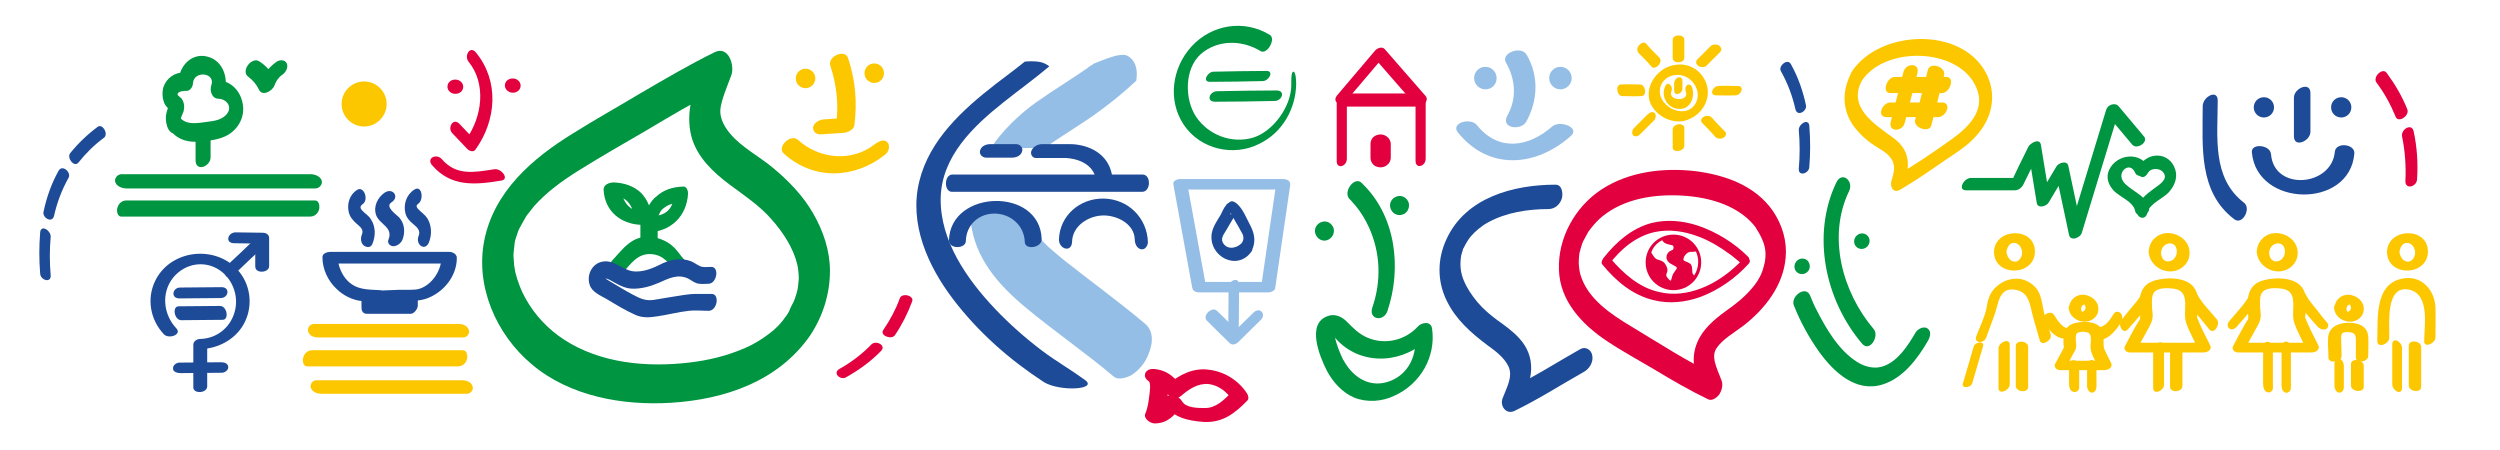 <svg xmlns="http://www.w3.org/2000/svg" xmlns:xlink="http://www.w3.org/1999/xlink" id="Calque_1" x="0px" y="0px" viewBox="0 0 666 120" style="enable-background:new 0 0 666 120;" xml:space="preserve"><style type="text/css">	.st0{fill:#95BEE6;}	.st1{fill:#009540;}	.st2{fill:#E3003F;}	.st3{fill:#FDC700;}	.st4{fill:#1E4B97;}</style><path class="st0" d="M278.4,39.4c0.1-0.1,0.3-0.2,0.4-0.3c0,0,0,0-0.1,0c-1.4,1,1.3-0.9,0.3-0.2c-0.1,0.1-0.2,0.1-0.3,0.2 c4.1-2.8,8.3-5.4,12.4-8.2c4.1-2.9,8-6,11.6-9.4c0.3-1.9,0.2-3.9-0.9-5.4c-0.6-0.8-1.4-1.4-2.4-1.5c-1,0-2.1,0.2-3,0.5 c-1.7,0.5-3.4,1.2-5.1,1.9c-0.3,0.2-0.5,0.4-0.8,0.6c0.1,0,0.1-0.1,0.2-0.2c-0.4,0.2-0.7,0.5-1.1,0.8c-4.5,3.1-9.1,5.9-13.5,9 c-4.6,3.3-9,7.5-12.2,12.3L278.4,39.4C278.3,39.4,278.4,39.4,278.4,39.4z"></path><path class="st0" d="M305,86.2c-6.9-5.8-14.2-11.1-21.3-16.7c-1.5-1.2-3-2.5-4.5-3.8c0.2,0.1,0.7,0.6-0.1-0.1c-0.3-0.3-0.7-0.7-1-1 c-0.8-0.8-1.5-1.6-2.2-2.4c-1.1-1.3-2.1-2.6-3-4c-0.3-0.6-0.6-1.1-0.9-1.7c-0.1,0.1-0.1,0.1-0.2,0c-0.7-0.8-8.4-1.7-8.4-1.7l-5,1.4 c0,0.9,0,1.9,0.2,2.8c1.1,9.8,7.3,16.8,14.6,22.9c7.7,6.4,15.9,12,23.6,18.5c1.1,0.9,3.3,0.2,4.3-0.3c1.7-0.9,3.3-2.7,4.2-4.3 C306.8,92.9,308,88.7,305,86.2z"></path><path class="st1" d="M481.4,69.3c-0.9-0.7-2.2-0.5-2.9,0.4c-0.7,0.9-0.6,2.2,0.3,2.9c0.9,0.7,2.2,0.5,2.9-0.4 C482.4,71.4,482.2,70,481.4,69.3"></path><path class="st1" d="M497.3,62.6c-0.9-0.7-2.2-0.5-2.9,0.4c-0.7,0.9-0.6,2.2,0.3,2.9c0.9,0.7,2.2,0.5,2.9-0.4 C498.3,64.6,498.2,63.3,497.3,62.6"></path><path class="st1" d="M477.9,81.4c1.7,4.3,4,8.5,6.7,12.3c3.9,5.4,9.8,11,17,8.7c5.4-1.7,9.3-6.9,12-11.6c0.6-1,1-2.5-0.1-3.3 c-1-0.7-2.6,0.1-3.2,1.1c-2,3.4-4.6,7.5-8.4,8.9c-2.4,0.9-5,0.3-7.2-1.1c-4.9-3.1-8.2-8.8-10.8-13.9c-0.5-0.9-1.2-2.5-1.7-3.8 C481,75.9,476.9,79,477.9,81.4"></path><path class="st1" d="M499.1,87.6c-8.4-9.9-12.3-24.7-6.5-36.7c1.3-2.7-1.9-5.4-3.4-2.3c-6.7,14-3,31.4,6.9,43 C498.1,93.9,500.8,89.5,499.1,87.6"></path><path class="st2" d="M472.3,56.2c-4.7-6.8-12.8-9.6-20.6-10.6c-8.6-1-17.8,0.1-25.1,4.9c-7,4.6-11.6,12.9-11.3,21.3 c0.2,8.3,6.1,14.6,12.7,19c4,2.7,8.3,5,12.5,7.5c4.8,2.9,9.6,5.7,14.6,8.1c1.1,0.5,2.4-0.6,2.9-1.3c0.7-1.1,1.1-2.6,0.6-3.8 c-0.6-1.6-1.4-3.3-1.8-5c-0.3-1.5-0.2-2.6,0.6-3.7c1.5-2.2,4.6-4,7-5.8c5.7-4.4,10.7-10.7,11.3-18.2 C476.1,64.2,474.8,59.9,472.3,56.2c-0.9-1.4-2.8-1-3.8,0.1c-1.1,1.3-1.5,3.4-0.5,4.8c0.9,1.4,1.7,2.9,2.1,4.6 c0.3,1.3,0.3,2.4,0.1,3.8c0,0.2-0.2,1-0.1,0.5c-0.1,0.4-0.2,0.8-0.3,1.2c-0.1,0.3-0.2,0.7-0.3,1c-0.1,0.2-0.1,0.3-0.2,0.5 c0.2-0.5-0.1,0.1-0.1,0.3c-0.8,1.6-1.3,2.4-2.4,3.7c-2.1,2.5-4.4,4.3-7.1,6.2c-3,2.2-6,4.7-7.5,8.2c-2.1,4.8-0.5,9.3,1.3,13.9 c1.2-1.7,2.4-3.4,3.5-5.1c-7.7-3.7-14.9-8.4-22.2-12.8c-5.7-3.4-11.9-7.5-13.8-14c-0.3-1.1-0.5-2.8-0.4-4c0-0.4,0.1-0.8,0.1-1.2 c0-0.2,0.2-1.2,0.1-0.6c0.2-0.9,0.5-1.8,0.8-2.7c0,0,0.2-0.5,0.1-0.2c-0.2,0.4,0.1-0.3,0.2-0.4c0.2-0.4,0.4-0.7,0.6-1.1 c0.2-0.4,0.4-0.7,0.6-1.1c0.1-0.2,0.2-0.3,0.3-0.4c0.1-0.1,0.1-0.2,0.2-0.3c-0.1,0.2-0.1,0.2,0,0c1-1.3,2.2-2.6,3.2-3.4 c5.9-4.8,13.8-6,21.2-5.6c7.4,0.4,15.7,2.7,20.1,9c1,1.4,2.8,1,3.8-0.1C472.9,59.8,473.3,57.6,472.3,56.2"></path><path class="st1" d="M209.3,84.4c0.4-0.6-0.6,0.7-0.7,0.9c-0.4,0.5-0.8,1-1.2,1.4c-1,1-1.3,1.3-2.5,2.2c-2.1,1.6-4.1,2.8-6.4,3.8 c-4.8,2.1-9.8,3.3-15,3.9c-11.2,1.3-23.5,0.2-33.2-6.1c-4.3-2.8-7.8-6.5-10.3-11c-1.1-1.9-2.1-4.5-2.7-6.9c0.1,0.4-0.2-0.9-0.2-1.1 c-0.1-0.6-0.2-1.2-0.2-1.8c-0.1-1.5-0.2-1.5,0-3.1c0.1-0.6,0.1-1.2,0.2-1.8c0-0.2,0.2-1,0-0.2c0.1-0.3,0.1-0.5,0.2-0.8 c0.2-0.6,0.4-1.2,0.6-1.8c0.1-0.3,0.2-0.7,0.4-1c-0.2,0.5-0.1,0.1,0.1-0.2c0.6-1.1,1.2-2.2,1.8-3.2c0.6-0.9,0.3-0.4,0.1-0.2 c0.2-0.2,0.3-0.4,0.5-0.6c0.5-0.6,1-1.3,1.5-1.9c3.3-3.7,7.4-6.7,11.9-9.5c5.9-3.7,11.9-7.1,17.9-10.6c6.4-3.8,12.7-7.6,19.4-10.9 c-1.5-2.1-2.9-4.1-4.4-6.2c-2.3,6.1-4.6,12.1-2.9,18.7c1.5,5.5,5.8,9.5,10.2,12.8c3.9,2.9,8,5.6,11.2,9.3c3.1,3.5,5.8,7.7,6.8,12 c0.2,0.8,0.4,2.5,0.4,3.6c0-0.6,0,0.8-0.1,1.1c0,0.4-0.1,0.7-0.1,1.1c0,0.1-0.2,1.1-0.1,0.7c0.1-0.5-0.1,0.4-0.1,0.4 c-0.1,0.4-0.2,0.7-0.3,1.1c-0.2,0.7-0.5,1.5-0.8,2.2c0.1-0.1,0.2-0.5-0.1,0.1c-0.2,0.5-0.5,0.9-0.7,1.4 C210.3,82.9,209.8,83.7,209.3,84.4c-1.3,2-1.3,5.6,0.7,7.1c2.2,1.7,4.6-0.2,5.8-2.1c3.4-5.1,5.3-11.1,5.3-17.2 c0-5.5-1.8-10.7-4.5-15.4c-2.7-4.7-6.6-8.7-10.7-12.1c-3.7-3.1-8.3-5.4-11.4-9.1c-1.6-1.9-2.8-4.2-2.6-6.5c0.3-2.6,1.8-6,2.9-9 c1-2.6-0.7-8-4.4-6.2c-6.7,3.3-13.2,7.1-19.7,10.9c-6,3.6-12.1,7-18,10.7c-10.9,6.7-21.1,15.5-23.7,28.6c-2.4,12.2,3.2,25,12.6,32.9 c10.1,8.6,24.3,11.1,37.2,10.3c14.3-0.9,28.5-5.7,37-17.9c1.3-1.9,1.3-5.6-0.7-7.1C212.9,80.6,210.6,82.6,209.3,84.4"></path><path class="st1" d="M359.6,53.1c0.1,0.1,0.3,0.4-0.2-0.2c0.1,0.1,0.3,0.3,0.4,0.4c0.5,0.5,0.9,1.1,1.4,1.6c1.4,1.7,2.6,3.7,3.5,5.7 c3.1,6.8,3.3,14.3,0.9,21.3c-1.1,3.3,3,3.9,4,1c3.9-11.5,2.3-25.6-7-34.3C360.7,47,357.6,51.3,359.6,53.1"></path><path class="st1" d="M355.3,60.9c-0.4-1.4-1.8-2.2-3.1-1.8c-1.4,0.4-2.2,1.8-1.8,3.1c0.4,1.4,1.8,2.2,3.1,1.8 C354.8,63.6,355.6,62.2,355.3,60.9"></path><path class="st1" d="M375.3,54.1c-0.4-1.4-1.8-2.2-3.1-1.8c-1.4,0.4-2.2,1.8-1.8,3.1c0.4,1.4,1.8,2.2,3.1,1.8 C374.8,56.9,375.6,55.5,375.3,54.1"></path><path class="st1" d="M353.5,98.8c1.6,3,4,5.7,7.2,7.1c3.5,1.4,7.5,1.1,10.8-0.5c6.9-3.1,11.1-10.4,10-17.9c-0.3-2-2.7-1.7-3.8-0.5 c-3.4,3.7-8.7,4.9-13.3,3c-2.4-1-3.9-2.6-5.7-4.4c-1.3-1.3-3.2-2.1-5-1.4C347.9,86.2,351.6,95.1,353.5,98.8c1.3,2.5,5.6-0.6,4.4-2.8 c-0.9-1.8-1.7-3.8-2.2-5.8c-0.2-0.6-0.3-1.3-0.3-1.9c0-0.2,0-0.5,0-0.7c-0.1-0.1,0.2,0,0,0c0.2,0-1.4,1.3-1.4,1.1 c0,0.1,0.1-0.1,0.4,0.1c0.7,0.7,1.5,1.4,2.1,2.1c6.8,6.8,17.9,5.8,24.2-1c-1.3-0.2-2.5-0.4-3.8-0.5c0.7,5-1.5,10-6.3,12 c-5.3,2.2-10-0.6-12.6-5.3C356.6,93.4,352.3,96.5,353.5,98.8"></path><path class="st3" d="M103,27.7c0-3.3-2.7-6-6-6c-3.3,0-6,2.7-6,6c0,3.3,2.7,6,6,6C100.3,33.7,103,31,103,27.7"></path><path class="st3" d="M217.2,20.9c0-1.4-1.1-2.6-2.6-2.6c-1.4,0-2.6,1.1-2.6,2.6c0,1.4,1.1,2.6,2.6,2.6 C216,23.5,217.2,22.3,217.2,20.9"></path><path class="st3" d="M235.5,19.5c0-1.4-1.1-2.6-2.6-2.6c-1.4,0-2.6,1.1-2.6,2.6c0,1.4,1.1,2.6,2.6,2.6 C234.4,22.1,235.5,20.9,235.5,19.5"></path><path class="st3" d="M208.8,40.9c7.9,7.2,19,6.8,27.1,0.2c0.9-0.7,1.3-2.3,0.5-3.2c-0.9-1-2.3-0.2-3.2,0.4c-6.2,5-15,4.1-20.7-1.1 C210.5,35.6,206.9,39.2,208.8,40.9"></path><path class="st3" d="M218.6,35.8c2-0.1,4-0.3,6.1-0.4c1.1-0.1,2.7-0.8,2.9-2c0.8-6.1,0.3-12.1-1.7-18c-0.8-2.4-5.5-0.4-4.7,2.1 c1.7,5.1,2.3,10.6,1.5,15.9c1-0.7,1.9-1.4,2.9-2c-2,0.1-4,0.3-6.1,0.4c-1.2,0.1-2.6,0.8-2.9,2.1C216.5,35,217.5,35.9,218.6,35.8"></path><path class="st2" d="M234.7,93.5c-2.7,2.8-5.9,5.1-9.3,7c-1.5,0.9-3.7-1.1-1.8-2.2c3.2-1.8,6.1-4,8.6-6.6 C233.4,90.6,236.2,92,234.7,93.5"></path><path class="st2" d="M243,80.3c-1.2,3.2-2.7,6.2-4.6,9c-0.9,1.3-4.1,0.1-3.1-1.4c1.8-2.6,3.3-5.4,4.4-8.4 C240.2,77.9,243.6,78.7,243,80.3"></path><path class="st4" d="M101.2,80.4c2-0.1,4-0.1,5.9-0.2c2.3-0.1,4.7,0.1,6.9-0.8c4.3-1.7,7.7-5.9,7.7-10.7c0-1-1.1-1.6-2-1.6H93.9H88 c-0.8,0-2.2,0.4-2.1,1.5c0,3.1,1.5,6.3,3.8,8.4c1.7,1.7,4.3,3,6.7,3.2C97.9,80.2,99.5,80.3,101.2,80.4c2.6,0.2,2.7-2.9,0.1-3.1 c-3.3-0.2-6.2,0-8.7-2.5C91,73.2,90,70.6,90,68.7c-0.7,0.5-1.4,1-2.1,1.5h25.2h6.5c-0.7-0.5-1.3-1.1-2-1.6c0,3.6-2.7,7.5-6.1,8.4 c-1.2,0.3-3.5,0.2-5,0.2c-1.7,0.1-3.4,0.1-5.1,0.2c-0.9,0-2.1,0.4-2.1,1.5C99.1,79.7,100.3,80.4,101.2,80.4"></path><path class="st4" d="M96.3,79.7v2.2c0,1,0.4,1.7,1.5,1.7h11.6c0.9,0,1.9-1.3,1.9-2.2v-2.4c0-2.7-3.4-1.7-3.4,0.5v2.4 c0.6-0.7,1.3-1.5,1.9-2.2H98.2c0.5,0.6,1,1.1,1.5,1.7v-2.2C99.7,76.5,96.3,77.5,96.3,79.7"></path><path class="st4" d="M99.2,65c0.9-2.2,0.9-4.6-0.4-6.6c-0.6-1-1.6-1.5-2.4-2.4c-0.5-0.6-0.5-1.1,0.2-1.6c1.7-1.1,0.4-5-1.5-3.8 c-2,1.3-2.7,3.7-2.2,5.9c0.3,1.3,1.1,2.2,2.1,3.1c0.9,0.8,2,1.5,1.4,2.9c-0.4,1-0.3,2.2,0.5,2.9C97.7,66,98.8,66,99.2,65"></path><path class="st4" d="M107.2,63.9c0.8-2,0.6-4.3-0.8-5.9c-0.7-0.8-4-2.9-2.1-4.1c2.2-1.4,0.4-4-1.8-2.6c-1.9,1.3-3.1,3.7-2.3,6 c0.9,2.5,4.6,3.2,3.3,6.5c-0.4,0.9,0.3,1.7,1.2,1.8C105.8,65.6,106.8,64.8,107.2,63.9"></path><path class="st4" d="M114.3,64.5c0.8-2.1,0.7-4.5-0.5-6.4c-0.6-0.9-1.4-1.4-2.2-2.2c-0.5-0.5-1-1.1-0.2-1.6c1.6-1.1,1-5.1-1-3.8 c-2.1,1.3-3,3.9-2.4,6.3c0.3,1.2,1.1,2.1,2.1,2.9c1.1,0.9,2,1.8,1.4,3.2C110.6,65.2,113.3,67.1,114.3,64.5"></path><path class="st4" d="M289,101.2c-3.7-2.7-7.7-5-11.3-7.7c-4.5-3.4-8.7-7.1-12.6-11.2c-7.5-7.9-14.7-18.2-14.5-29.5 c0.2-11.1,8.7-19.2,16.8-25.6c4-3.2,8.2-6.2,12.1-9.5c0,0-0.1-0.1-0.1-0.1c-0.1-0.1-0.1-0.1-0.2-0.2c0,0-0.2-0.1-0.2-0.1 c-0.8-0.5-1.6-0.8-2.7-0.9c-0.9-0.1-2.3-0.1-3.1,0c-0.1,0-0.2,0-0.3,0.1c-2.6,2.1-5.2,4-7.8,6c-8.6,6.7-17.5,14.7-20.2,25.8 c-2.8,11.3,2.3,22.6,9,31.4c6.7,8.8,15,16.1,24.2,22.1C282.4,104.4,292.7,103.8,289,101.2z"></path><path class="st4" d="M421,93c-6.2,3.5-12.1,7.3-18.5,10.4c1,1.1,2.1,2.3,3.1,3.4c1-2.7,2.2-5.4,2.3-8.4c0.1-3.1-1-5.9-3.1-8.2 c-1.7-1.9-3.8-3.4-5.9-4.9c-1.9-1.4-3.8-3-5.3-4.8c-1.5-1.8-2.8-3.7-3.7-5.9c-0.8-2-1-3.9-0.7-6.1c0.1-0.7,0.1-0.4,0-0.2 c0.1-0.4,0.2-0.7,0.3-1.1c0.1-0.2,0.2-0.5,0.2-0.7c0.4-1.2-0.1,0.2,0.2-0.4c0.6-1.2,1.1-2.1,1.9-3.1c1.2-1.4,3-2.9,4.7-3.8 c4.8-2.6,10.5-3.5,16-3.5c1.7,0,3.1-1.2,3.6-2.9c0.3-1.2,0.1-3.6-1.7-3.6c-11.2,0-23.9,3.4-29,14.4c-2.5,5.3-2.6,11.2,0,16.5 c2.4,5,6.5,8.6,10.9,11.9c2.1,1.5,4.5,3.3,5.6,5.7c1.2,2.7-0.6,5.7-1.6,8.4c-0.8,2,0.9,4.4,3.1,3.4c6.4-3.1,12.3-6.9,18.5-10.4 c1.5-0.8,2.6-2.6,2.3-4.3C424,93.2,422.4,92.2,421,93"></path><path class="st1" d="M165.7,72.9c2.3-2.5,4.1-5.5,7.9-5.2c3.3,0.3,4.4,2.4,6.5,4.6c2,2.2,3.8-1.3,2.2-3.1c-1.1-1.2-1.9-2.6-3.2-3.7 c-1.6-1.4-3.7-2.2-5.8-2.4c-5-0.4-7.3,3.2-10.3,6.4C161.4,71.2,163.9,74.9,165.7,72.9"></path><path class="st1" d="M175.2,65.3c0-2.1,0-4.2,0-6.2c0-2.3-4.6-2.4-4.6-0.1c0,2.1,0,4.2,0,6.2C170.6,67.4,175.2,67.6,175.2,65.3"></path><path class="st1" d="M174.3,52.8c-1.9,2-2.8,4.6-2.9,7.3c0,0.7,0.4,1.9,1.3,1.8c6-0.2,10.3-4.3,10.6-10.4c0-0.7-0.4-1.9-1.3-1.8 c-2.7,0.1-5.2,0.8-7.2,2.7c-0.8,0.7-1.4,2-0.9,3.1c0.5,1,1.7,1,2.5,0.3c1.3-1.2,2.7-1.7,4.4-1.7c-0.4-0.6-0.8-1.2-1.3-1.8 c-0.2,3.4-2.3,5.2-5.7,5.3c0.4,0.6,0.8,1.2,1.3,1.8c0.1-1.6,0.5-2.8,1.6-4c0.7-0.7,1-2.3,0.2-3.1C176.1,51.5,175,52.1,174.3,52.8"></path><path class="st1" d="M167.1,53.6c1.3,1.4,1.8,3,1.9,4.9c0.9-0.7,1.8-1.3,2.7-2c-3.9-0.1-6-2.6-6.2-6.4c-0.9,0.7-1.8,1.3-2.7,2 C164.4,52,165.8,52.4,167.1,53.6c1.6,1.5,5.7-0.4,3.7-2.2c-2-1.9-4.6-2.7-7.3-2.8c-1.2,0-2.8,0.6-2.7,2c0.3,5.6,4.5,9.1,10,9.3 c1.2,0,2.8-0.6,2.7-2c-0.1-2.5-1-4.7-2.7-6.5C169.3,49.8,165.2,51.6,167.1,53.6"></path><path class="st4" d="M189.6,78.3c-1.4,0-2.8,0-4.2,0c-2.2,0-4.3,0.5-6.5,0.8c-1.6,0.3-3.2,0.5-4.8,0.8c-2.2,0.3-3.6-0.4-5.5-1.4 c-2.3-1.2-4.5-2.6-6.7-3.9c-0.2-0.1-1.4-1-1.6-0.9c0.2-0.1,0.1,0.8-0.1,0.7c0,0,0.9-0.2,1.1-0.2c0.4,0,0.8,0.2,1.2,0.4 c1.8,1,3.7,2.2,5.8,2.3c2.5,0.1,5-0.6,7.3-1.6c2.5-1.1,4.9-2.4,7.7-1.1c1,0.5,1.8,1.3,3,1.4c0.8,0.1,1.6,0,2.4,0 c2.3,0,3-4.5,0.8-4.5c-0.8,0-1.7,0.1-2.4,0c-1-0.2-2-1.1-3-1.5c-2.9-1.1-5.8-0.4-8.5,1c-2.4,1.2-5.5,2.3-8.1,1.4 c-2.4-0.8-4.3-2.8-7-2.3c-2.8,0.5-4.3,3.6-3.4,6.2c0.6,1.9,2.8,2.8,4.4,3.7c2.5,1.5,5.1,3.1,7.8,4.3c1.8,0.8,3.7,0.7,5.6,0.4 c2.9-0.4,5.8-1.2,8.6-1.5c1.7-0.2,3.5,0,5.2,0C191.1,82.9,191.8,78.3,189.6,78.3"></path><path class="st3" d="M84.8,89.9h33.8h4.8c1,0,1.8-1,1.5-2c-0.4-1.2-1.7-1.6-2.8-1.6H88.4h-4.8c-1,0-1.8,1-1.5,2 C82.4,89.5,83.7,89.9,84.8,89.9"></path><path class="st3" d="M81.8,97.6h35.2h5c1.2,0,2.1-0.8,2.4-1.9c0.2-0.8,0.1-2.4-1.1-2.4H88.2h-5c-1.2,0-2.1,0.8-2.4,1.9 C80.5,95.9,80.7,97.6,81.8,97.6"></path><path class="st3" d="M85.6,104.9h33.9h4.9c1,0,1.8-1,1.5-2c-0.4-1.2-1.7-1.6-2.8-1.6H89.2h-4.9c-1,0-1.8,1-1.5,2 C83.2,104.5,84.6,104.9,85.6,104.9"></path><path class="st4" d="M10.7,61.9c-0.3,3.7-0.3,7.4,0,11c0.1,1.8,3,2.6,2.8,0.4c-0.3-3.4-0.3-6.8,0-10.2 C13.6,61.4,10.9,59.7,10.7,61.9"></path><path class="st4" d="M15.6,45.5c-1.9,3.4-3.2,7.1-4,10.9c-0.4,1.6,2.3,3.2,2.8,1.1c0.8-3.6,2.1-7,3.9-10.2 C19,45.9,16.6,43.7,15.6,45.5"></path><path class="st4" d="M26,33.8c-2.7,2-5.2,4.4-7.3,7c-1,1.3,1.1,3.9,2.2,2.5c2-2.5,4.2-4.7,6.8-6.6C29,35.7,27.3,32.8,26,33.8"></path><path class="st1" d="M48.2,31.9c-0.2-0.4,0.5-1.6,0.7-2.2c0.3-1.2,0.2-2.4-0.5-3.4c-0.3-0.4-1.1-0.8-1.1-1.2 c0.1-0.9,2.1-0.9,2.5-0.9c0.9,0,1.6-1.2,1.6-2c0.2-3.5,6.1-2.9,4.9,0.5c-0.5,1.4,0.1,3.6,1.9,3.6c1.8,0,3.5,1.7,2.6,3.5 c-0.8,1.6-2.8,2.3-4.5,2.5c-2.7,0.3-6.4,1.4-8.4-1c-0.8-0.9-2-0.7-2.6,0.2c-0.7,1-0.5,2.6,0.3,3.5c2,2.4,4.8,3,7.7,2.7 c2.5-0.2,5.3-0.5,7.5-1.8c2.8-1.7,4.4-4.8,3.9-8c-0.5-3.6-3.2-6.5-6.9-6.5c0.6,1.2,1.3,2.4,1.9,3.6c1.3-3.8-0.1-8.8-4.4-9.9 c-4-1.1-7.4,2.2-7.7,6.2c0.5-0.7,1.1-1.3,1.6-2c-2.6-0.1-4.9,1.5-5.7,4c-0.3,1.2-0.3,2.5,0.1,3.7c0.4,1.4,1.4,1.9,2.2,3 c-0.2-0.6-0.5-1.1-0.7-1.7c0-1.3-0.4,0.6-0.5,0.9c-0.2,0.5-0.3,1.1-0.4,1.6c-0.1,1.3,0.1,2.6,0.7,3.7C46.8,37.4,49.5,34.1,48.2,31.9 "></path><path class="st1" d="M52.1,35.7v7c0,3.2,4,1.7,4-0.8v-7C56.1,31.6,52.1,33.2,52.1,35.7"></path><path class="st1" d="M33.7,50.2h44.1H84c1.1,0,2-1.1,1.7-2.1c-0.4-1.2-1.9-1.7-3-1.7H38.5h-6.1c-1.1,0-2,1.1-1.7,2.1 C31.1,49.7,32.6,50.2,33.7,50.2"></path><path class="st1" d="M32.3,57.7h44.1h6.2c1.2,0,2.1-0.8,2.4-1.9c0.2-0.8,0.1-2.4-1.1-2.4H39.9h-6.2c-1.2,0-2.1,0.8-2.4,1.9 C31,56,31.2,57.7,32.3,57.7"></path><path class="st1" d="M66.2,20.5c1.2,0.9,2.2,2.1,2.8,3.4c0.9,1.9,3.6,0.3,4.1-1.1c0.4-1.1,1-2.1,2-2.8c0.9-0.6,1.8-1.9,1.3-3.1 c-0.5-1.1-2-1-2.8-0.4c-2,1.5-3.6,3.4-4.5,5.7c1.4-0.4,2.7-0.7,4.1-1.1c-0.9-2-2.3-3.6-4.2-4.8C67,15.1,64,19,66.2,20.5"></path><path class="st2" d="M305.9,101.3c0.8,0.8,0.4,2.9,0.3,3.9c-0.2,1.7-0.4,3.4-1.1,5c-0.5,1.4,1.4,2.6,2.5,2.6c3.3,0,5.3-2,7-4.6 c-1.5-0.3-3-0.5-4.5-0.8c2.1,3.8,6.4,4.7,10.5,5c5.1,0.3,8.4-2.3,11.7-5.7c0.5-0.5,0.2-1.4-0.1-1.9c-2.3-3.5-6-5.8-10.1-6.3 c-4.2-0.6-7.9,1.3-11.1,4c1.4,0.4,2.7,0.8,4.1,1.2c-1.7-3-4.2-5.2-7.8-5.4c-1.1-0.1-2.3,0.5-2.3,1.7c0,1.2,1.5,2,2.6,2.1 c1.4,0.1,2.2,1.1,2.9,2.2c0.7,1.3,2.8,2.3,4.1,1.2c2.1-1.8,4.4-3.4,7.3-3.2c2.7,0.3,4.8,2,6.3,4.1c0-0.6-0.1-1.3-0.1-1.9 c-2,2-4.1,4.2-7.1,4.2c-1.8,0-5.1,0-6.1-1.8c-0.7-1.3-3.4-2.5-4.5-0.8c-0.6,0.9-1.7,3-3,3c0.8,0.9,1.7,1.7,2.5,2.6 c0.9-2.2,1.1-4.7,1.2-7.1c0.1-2.2-0.3-4.1-2-5.6C307.2,97.2,303.5,99.2,305.9,101.3"></path><g>	<path class="st4" d="M47.8,79.5c3.7,0,7.3-0.1,11-0.1c2.1,0,2.6-2.9,0.2-2.9c-3.7,0-7.3,0.1-11,0.1C45.9,76.6,45.4,79.5,47.8,79.5"></path>	<path class="st4" d="M48.3,85.3c3.7,0,7.3-0.1,11-0.1c1.8,0,1.2-3.7-0.7-3.7c-3.7,0-7.3,0.1-11,0.1C45.8,81.6,46.4,85.3,48.3,85.3"></path>	<path class="st4" d="M48.1,99.4c3.7,0,7.3-0.1,11-0.1c0.8,0,1.8-0.7,1.7-1.6c-0.1-1-1.2-1.2-2-1.2c-3.7,0-7.3,0.1-11,0.1  c-0.8,0-1.8,0.7-1.7,1.6C46.1,99.1,47.3,99.4,48.1,99.4"></path>	<path class="st4" d="M62.1,73.4c2.6-2.5,5.2-5,7.8-7.4c1.4-1.3,0.1-4.3-1.7-2.6c-2.6,2.5-5.2,5-7.8,7.4  C59,72.2,60.3,75.1,62.1,73.4"></path>	<path class="st4" d="M62.4,64.8c2.4,0,4.8,0.1,7.3,0.1c-0.6-0.5-1.1-0.9-1.7-1.4c0,2.5,0,5,0,7.5c0,2,3.7,1.7,3.7-0.1  c0-2.5,0-5,0-7.5c0-0.9-0.8-1.4-1.7-1.4c-2.4,0-4.8-0.1-7.3-0.1C60.6,62,59.9,64.8,62.4,64.8"></path>	<path class="st4" d="M47,87.5c-3.2-3.4-4-8.5-1.6-12.5c2.4-3.9,7.2-5.7,11.5-3.9c4.3,1.8,6.7,6.7,5.8,11.2c-0.9,4.6-4.7,7.9-9.4,8  c-0.8,0-1.8,0.6-1.8,1.5v11.4c0,1.8,3.7,1.6,3.7-0.3V91.5c-0.6,0.5-1.2,1-1.8,1.5c4.6-0.1,9.2-2.5,11.5-6.6  c2.3-4.1,2.1-9.2-0.5-13.1c-5.5-8.2-18.6-7.4-23,1.4c-2.4,4.8-1.4,10.5,2.3,14.4C45.1,90.4,48.5,89.1,47,87.5"></path></g><path class="st3" d="M448.2,32.3c3.2-0.6,5.9-3,6.6-6.2c0.7-3-0.8-6.3-3.5-7.9c-3-1.8-7.1-1.1-9.5,1.3c-2.3,2.1-3.4,5.6-1.9,8.5 C441.5,30.9,444.9,32.7,448.2,32.3c0.8-0.1,1.5-0.7,1.7-1.5c0.1-0.7-0.4-1.3-1.1-1.2c-2.4,0.3-4.9-1-6.1-3.2 c-1.3-2.4-0.1-5.4,2.6-6.2c2.8-0.9,5.7,0.7,6.7,3.5c0.9,2.5-0.4,5.4-3.2,5.9c-0.8,0.1-1.5,0.7-1.7,1.5 C447,31.8,447.4,32.5,448.2,32.3"></path><path class="st3" d="M443.6,23c-1.2,2.6,0.5,5.8,3.5,6c3.3,0.3,4.6-3.3,3.6-5.9c-0.2-0.5-0.9-0.8-1.3-0.4c-0.5,0.4-0.5,1.2-0.3,1.7 c1.1,2.8-5,2.6-3.8-0.2C445.8,23,444.3,21.4,443.6,23"></path><path class="st3" d="M448.7,15.4c0-1.6,0-3.2,0-4.8c0-1.6-3.1-1.5-3.1,0c0,1.6,0,3.2,0,4.8C445.5,17,448.7,17,448.7,15.4"></path><path class="st3" d="M454.7,17.4c1.2-1.2,2.4-2.4,3.6-3.6c0.5-0.6,0.2-1.3-0.4-1.7c-0.7-0.4-1.6-0.3-2.2,0.2 c-1.2,1.2-2.4,2.4-3.6,3.6c-0.5,0.6-0.2,1.3,0.4,1.7C453.2,18,454.2,18,454.7,17.4"></path><path class="st3" d="M442,15.3c-1.2-1.2-2.4-2.4-3.5-3.7c-0.5-0.6-1.5,0-1.9,0.5c-0.5,0.6-0.6,1.4-0.1,2c1.2,1.2,2.4,2.4,3.5,3.7 c0.5,0.6,1.5,0,1.9-0.5C442.4,16.7,442.6,15.9,442,15.3"></path><path class="st3" d="M457.3,25.4c1.7,0,3.4,0.1,5,0c1.6,0,2.6-2.6,0.5-2.5c-1.7,0-3.4-0.1-5,0C456.2,22.9,455.2,25.5,457.3,25.4"></path><path class="st3" d="M445.6,34.5c0,1.6,0,3.2,0,4.8c0,1.5,3.1,1.1,3.1-0.5c0-1.6,0-3.2,0-4.8c0-0.8-1.2-1-1.7-0.9 C446.2,33.3,445.6,33.8,445.6,34.5"></path><path class="st3" d="M446,22c0,0.7,0,1.4,0,2.2c0.7-0.2,1.5-0.3,2.2-0.5c0,0,0,0,0,0c-0.1-1.6-2.2-0.7-2.2,0.5c0,0,0,0,0,0 c0.1,1.6,2.2,0.7,2.2-0.5c0-0.7,0-1.4,0-2.2c0-0.6-0.4-1-1-0.9C446.6,20.7,446.1,21.4,446,22"></path><path class="st3" d="M438.9,30.5c-1.2,1.2-2.4,2.4-3.6,3.6c-0.5,0.5-0.7,1.5-0.2,2c0.6,0.5,1.5,0.1,1.9-0.4c1.2-1.2,2.4-2.4,3.6-3.6 c0.5-0.5,0.7-1.5,0.2-2C440.2,29.6,439.4,30,438.9,30.5"></path><path class="st3" d="M453.4,32.7c1.2,1.2,2.4,2.4,3.5,3.7c0.5,0.6,1.5,0.7,2.2,0.3c0.6-0.3,1-1.1,0.5-1.6c-1.2-1.2-2.4-2.4-3.5-3.7 c-0.5-0.6-1.5-0.7-2.2-0.3C453.3,31.4,452.9,32.1,453.4,32.7"></path><path class="st3" d="M436.9,22.5c-1.7,0-3.4-0.1-5,0c-1.7,0-1.2,3.1,0.3,3.1c1.7,0,3.4,0.1,5,0C438.9,25.6,438.4,22.5,436.9,22.5"></path><path class="st1" d="M322.3,21.8c4.7,0,9.4-0.1,14.1-0.2c1.6,0,3.1-2.7,1-2.7c-4.7,0-9.4,0.1-14.1,0.2 C321.7,19.1,320.2,21.8,322.3,21.8"></path><path class="st1" d="M323.7,27.1c5.3,0,10.5-0.1,15.8-0.2c2.1,0,3-2.8,0.6-2.8c-5.3,0-10.5,0.1-15.8,0.2 C322.2,24.3,321.2,27.1,323.7,27.1"></path><path class="st1" d="M344,22.5c0.1,5.7-4.8,12.6-10.3,14.2c-5.6,1.6-11.7-0.7-15-5.5c-3.2-4.7-3.2-12.9,1.2-16.8 c4.5-3.9,11-3.8,15.9-0.8c1.7,1.1,4.2-3.2,2.5-4.3c-6.9-4.2-15.5-2.8-20.9,3.1c-5.2,5.7-6.4,14.4-2,20.9c4.4,6.5,13.2,8.5,20.1,5 c6.2-3,9.7-9.4,9.8-15.9c0-0.3,0-3.4-0.8-3.3C343.9,19.2,344,22.2,344,22.5"></path><path class="st2" d="M465.7,68.4c-3.7-3.7-8.4-6.6-13.4-8.3c-4-1.3-8.2-1.7-12.3-0.7c-5.3,1.4-9.5,5.1-12.8,9.3 c-0.8,1.1,0.3,3.2,1.4,1.8c3.1-4.1,7.2-7.6,12.3-8.7c3.9-0.8,7.8-0.2,11.5,1.2c3,1.1,5.8,2.8,8.4,4.7c0.8,0.6,1.7,1.3,2.5,2 c0.2,0.2,0.4,0.4,0.7,0.6c0.3,0.2,0.1,0.1,0.1,0.1C465.3,71.5,466.6,69.3,465.7,68.4"></path><path class="st2" d="M464,69.4c0.5-0.5-0.5,0.5-0.6,0.6c-0.7,0.7-1.4,1.3-2.2,2c-2.4,2-5.1,3.7-8,4.8c-3.6,1.4-7.4,1.9-11.2,1 c-5.4-1.2-9.6-5-13.1-9.1c-0.9-1-2.9,0.8-2,1.8c3.6,4.4,8.1,8.2,13.8,9.5c4.1,1,8.4,0.5,12.3-0.9c4.8-1.8,9.4-5,12.8-8.8 C467,69,465,68.3,464,69.4"></path><path class="st2" d="M451.8,67L451.8,67c0.4,0.9,0.6,1.8,0.6,2.8c0,1.3-0.4,2.6-1.1,3.6c-0.1-0.1-0.2-0.3-0.3-0.4 c-0.2-0.3-0.2-0.7-0.2-1.2c0-0.4-0.1-0.9-0.3-1.3c-0.1-0.1-0.2-0.2-0.3-0.3c-0.3-0.2-0.7-0.4-1-0.5h0c-0.3-0.1-0.5-0.2-0.6-0.3 c-0.2-0.1-0.2-0.5,0.1-1.1c0.3-0.5,0.7-1,1.5-1.2v0C450.7,67.1,451.2,67.1,451.8,67 M442.8,64L442.8,64c0.2,0.3,0.4,0.5,0.6,0.7 c0,0,0,0,0.1,0c0.4,0.3,1,0.4,1.4,0.5c0.4,0.1,0.6,0.1,0.7,0.2c0.3,0.2,0.3,0.8,0.1,1v0c0,0,0,0,0,0.1c-0.1,0.1-0.2,0.1-0.4,0.2v0 c-0.2,0.1-0.5,0.2-0.8,0.5c-0.5,0.5-0.9,1.6-0.1,2.5v0c0.3,0.4,0.9,0.7,1.3,0.9c0.6,0.3,0.9,0.5,1,0.7c0,0,0,0.1,0,0.2 c-0.1,0.2-0.2,0.3-0.4,0.6c-0.2,0.3-0.4,0.6-0.6,0.9c-0.2,0.4-0.3,0.9-0.4,1.2c-0.1,0.3-0.1,0.5-0.2,0.6c-0.3-0.1-0.9-0.7-1.2-1.3 c0-0.1,0-0.2,0-0.2c0-0.1,0-0.3,0.1-0.5c0.1-0.2,0.2-0.5,0.2-0.8c0-0.8-0.5-1.8-1.2-2.3v0c-0.3-0.2-0.7-0.3-0.9-0.4 c-0.4-0.1-0.8-0.2-1.1-0.5v0c-0.4-0.3-0.7-0.9-1.1-1.5v0C440.3,65.9,441.4,64.7,442.8,64z M445.8,62.5L445.8,62.5 c-4.1,0-7.4,3.3-7.4,7.4c0,4.1,3.3,7.4,7.4,7.4c4.1,0,7.4-3.3,7.4-7.4C453.2,65.8,449.9,62.5,445.8,62.5z"></path><path class="st0" d="M327.3,76.6c0,4.1-0.1,8.1-0.1,12.2c0,2.5,2.8,1.5,2.8-0.6c0-4.1,0.1-8.1,0.1-12.2 C330.2,73.6,327.4,74.5,327.3,76.6"></path><path class="st0" d="M333.9,83.3c-2,1.9-3.9,3.9-5.9,5.8c0.8-0.1,1.6-0.2,2.3-0.3c-2-2-4-4-6.1-6c-1.3-1.3-4,1.3-2.7,2.6 c2,2,4,4,6.1,6c0.7,0.7,1.7,0.3,2.3-0.3c2-1.9,3.9-3.9,5.9-5.8C337.5,83.7,335.6,81.6,333.9,83.3"></path><path class="st4" d="M331.1,64.4c-1.1,1.5-3.7,2.4-5.1,0.6c-1-1.3-0.1-2.4,0.5-3.4c0.9-1.5,1.7-2.9,2.6-4.4c-0.3,0.2-0.7,0.3-1,0.5 c0.5,0,0.8-0.3,1.2-0.5c-0.5,0-1-0.1-1.4-0.1c-0.3-0.2,0-0.5,0.1-0.1c0.1,0.3,0.3,0.6,0.5,0.9c0.5,0.9,1,1.8,1.5,2.6 c0.5,0.8,1.2,2.8,2.3,2.8c-0.4-0.3-0.9-0.7-1.3-1c0.4,0.9,0.3,1.7-0.2,2.5c0.5-0.3,1-0.5,1.6-0.8c0,0,0,0,0,0 c-2-0.8-2.1,2.9-0.5,3.5c0,0,0,0,0,0c0.7,0.3,1.3-0.1,1.6-0.8c1-2.1,0.8-4.1-0.2-6.2c-0.2-0.5-0.8-1-1.3-1h0c0.4,0.3,0.9,0.7,1.3,1 c-1.1-2-2.3-5.4-4.3-6.6c-0.5-0.3-0.9-0.4-1.4-0.1c0.4-0.2-0.6,0.4-0.8,0.6c-0.1,0.1-0.1,0.3-0.2,0.3c-0.6,0.7-1,1.7-1.4,2.5 c-0.9,1.5-2.1,3.2-2.4,5c-0.9,6.1,6.8,10.2,10.6,4.8C334.4,65.7,332.4,62.6,331.1,64.4"></path><path class="st0" d="M314.5,50.5h27.4c-0.6-0.6-1.3-1.1-1.9-1.7c-1.3,9.1-2.7,18.3-4,27.4c0.6-0.4,1.2-0.7,1.8-1.1h-18.4 c0.6,0.4,1.3,0.9,1.9,1.3c-1.7-9.1-3.3-18.3-5-27.4c-0.3-1.8-4.1-1.6-3.7,0.2c1.7,9.1,3.3,18.3,5,27.4c0.2,1,1,1.3,1.9,1.3h18.4 c0.6,0,1.7-0.4,1.8-1.1c1.3-9.1,2.7-18.3,4-27.4c0.2-1.2-0.8-1.7-1.9-1.7h-27.4C312,47.7,312.2,50.5,314.5,50.5"></path><path class="st4" d="M276,42.1h5.5c0.6,0,1.3,0,1.9,0c0.2,0-0.6,0-0.1,0c0.3,0,0.5,0,0.8,0c4.1,0.3,7.9,2.3,8,6.9 c0.1,2.7,4.3,1.6,4.3-0.6c-0.1-5.8-4.2-9.2-9.7-9.9c-0.6-0.1-1.3-0.1-1.9-0.1c-0.3,0-0.6,0-0.8,0c1,0,0.2,0-0.1,0 c-2.1,0-4.2,0-6.3,0c-1.1,0-2.3,0.6-2.8,1.7C274.4,40.9,274.9,42.1,276,42.1"></path><path class="st4" d="M257.3,64.2c0.1-4.3,3.5-7.4,7.8-7.3c4.3,0.1,7.8,3.3,7.9,7.6c0.1,2.2,4.6,1.5,4.5-0.8 c-0.4-13.9-24.3-13.3-24.7,0.3C252.8,66.5,257.3,66.3,257.3,64.2"></path><path class="st4" d="M285.6,64.4c0.1-4.2,4.3-6.9,8.2-7c3.7-0.1,8.4,2.2,8.5,6.4c0,1,0.5,2.4,1.7,2.6c1.1,0.2,1.8-1,1.8-1.9 C305.6,58,300.5,53,294,52.9c-6.3-0.1-11.7,4.5-11.9,10.9C282.1,66.4,285.5,67.4,285.6,64.4"></path><path class="st4" d="M253.6,51.1h44.3h6.4c2.3,0,2.4-4.6,0.1-4.6h-44.3h-6.4C251.5,46.5,251.4,51.1,253.6,51.1"></path><path class="st4" d="M262.7,42h6.9c1.1,0,2.4-0.5,2.7-1.7c0.3-1-0.6-1.9-1.6-1.9h-6.9c-1.1,0-2.4,0.5-2.7,1.7 C260.8,41.1,261.7,42,262.7,42"></path><path class="st2" d="M126.8,14c6.3,7.7,5.4,18.1-0.1,25.8c-0.5,0.8-1.6,0.5-2.2-0.1c-1.3-1.4-2.7-2.8-4-4.2 c-1.4-1.4,0.2-4.3,1.9-2.5c1.3,1.4,2.7,2.8,4,4.2c-0.7,0-1.5-0.1-2.2-0.1c4.3-6.1,5.4-14.8,0.6-20.7C123.6,14.9,125.2,12,126.8,14"></path><path class="st2" d="M133.6,48.1c-7.2,1.2-13.5,1.7-18.5-4.1c-1.6-1.9,1.2-3.2,2.6-1.6c3.9,4.5,8.6,3.5,13.9,2.7 C133.5,44.7,135.8,47.7,133.6,48.1"></path><path class="st2" d="M134.5,22.8c0-1.1,0.9-1.9,2.1-1.9c1.2,0,2.1,0.9,2.1,1.9c0,1.1-0.9,1.9-2.1,1.9 C135.5,24.7,134.5,23.8,134.5,22.8"></path><path class="st2" d="M119.2,23.1c0-1.1,0.9-1.9,2.1-1.9s2.1,0.9,2.1,1.9c0,1.1-0.9,1.9-2.1,1.9S119.2,24.1,119.2,23.1"></path><path class="st0" d="M398.7,20.8c0-1.7-1.4-3-3-3c-1.7,0-3,1.4-3,3c0,1.7,1.4,3,3,3C397.4,23.8,398.7,22.5,398.7,20.8"></path><path class="st0" d="M418.7,20.8c0-1.7-1.4-3-3-3c-1.7,0-3,1.4-3,3c0,1.7,1.4,3,3,3C417.3,23.8,418.7,22.5,418.7,20.8"></path><path class="st0" d="M388.4,35.3c8.3,10.3,20.9,9.1,30.1,0.9c2.5-2.2-2.9-4.3-5-2.5c-6.4,5.6-14.3,6.7-20-0.3 C391.9,31.2,386.3,32.7,388.4,35.3"></path><path class="st0" d="M406.6,32.4c3.1-5.6,3.4-12.2,0.1-17.8c-1.5-2.6-7-0.4-5.5,2.1c2.6,4.5,2.9,9.7,0.3,14.2 C399.8,34.2,405.2,34.9,406.6,32.4"></path><path class="st4" d="M482,33.5c0.3,3.7,0.3,7.4,0,11c-0.1,1.8-3,2.6-2.8,0.4c0.3-3.4,0.3-6.8,0-10.2C479.1,33,481.8,31.4,482,33.5"></path><path class="st4" d="M477.1,17.1c1.9,3.4,3.2,7.1,4,10.9c0.4,1.6-2.3,3.2-2.8,1.1c-0.8-3.6-2.1-7-3.9-10.2 C473.7,17.6,476.2,15.4,477.1,17.1"></path><path class="st2" d="M366.5,44.3c-0.9-0.4-1.4-1.4-1.4-2.3v-3.6c0-1,0.5-1.9,1.4-2.3c2-0.9,4,0.5,4,2.3V42 C370.5,43.8,368.5,45.2,366.5,44.3"></path><path class="st2" d="M358.8,42.3V26.4c-0.6,0.7-1.1,1.3-1.7,2h21c-0.3-0.5-0.7-1-1-1.5v15.9c0,2.4,2.7,1.5,2.7-0.5V26.4 c0-0.5-0.4-1.5-1-1.5h-21c-1.1,0-1.7,1-1.7,2v15.9C356,45.2,358.8,44.4,358.8,42.3"></path><path class="st2" d="M358.6,26.9c3.4-4,6.7-7.9,10.1-11.9c-0.9,0.1-1.7,0.3-2.6,0.4c3.6,4.2,7.3,8.3,10.9,12.5 c1.2,1.4,4-0.9,2.8-2.3c-3.6-4.2-7.3-8.3-10.9-12.5c-0.7-0.8-2-0.3-2.6,0.4c-3.4,4-6.7,7.9-10.1,11.9 C354.7,27.3,357.3,28.4,358.6,26.9"></path><path class="st3" d="M496,21.5c6-9.1,24.9-8.9,30.1,1c3.3,6.2-1.1,10.9-5.9,14.4c-4.9,3.5-10,7-15.2,10c0.7,0.8,1.5,1.7,2.2,2.5 c1.7-5.2,1.8-9.4-3-12.8C499.3,33,492.2,28.6,496,21.5c1.2-2.3-1.3-4.9-2.7-2.3c-2.5,4.6-2.7,9.6,0.3,14.1c1.5,2.1,3.4,3.9,5.5,5.3 c1.3,0.9,2.8,1.6,3.9,2.7c2.2,2.2,1.7,4.2,0.9,6.8c-0.5,1.5,0.4,3.5,2.2,2.5c4.1-2.4,8-5.1,11.9-7.8c2.8-1.9,5.8-3.7,8.1-6.2 c4.6-4.8,6.1-11.3,2.9-17.3c-6.7-12.4-28.4-11.3-35.7-0.2C491.9,21.4,494.4,24,496,21.5"></path><path class="st3" d="M507.1,19.1c-1.1,4.4-2.3,8.9-3.4,13.3c-0.7,2.9,3.1,2.7,3.7,0.4c1.1-4.4,2.3-8.9,3.4-13.3 C511.5,16.6,507.7,16.8,507.1,19.1"></path><path class="st3" d="M513.6,18.6c-1.1,4.4-2.3,8.9-3.4,13.3c-0.6,2.2,3.8,3.6,4.3,1.5c1.1-4.4,2.3-8.9,3.4-13.3 C518.5,17.8,514.2,16.4,513.6,18.6"></path><path class="st3" d="M518.5,20.5c-4.6,0-9.1,0-13.7,0c-2.2,0-3.6,4.3-1.2,4.3c4.6,0,9.1,0,13.7,0C519.5,24.8,520.9,20.5,518.5,20.5"></path><path class="st3" d="M517.3,27.3c-4.6,0-9.1,0-13.7,0c-2.2,0-3.8,3.9-1,3.9c4.6,0,9.2,0,13.7,0C518.5,31.2,520.1,27.3,517.3,27.3"></path><path class="st1" d="M572.4,44.6c-2.2-4.3-8.5-3.6-10.5,0.6c-1,2.1-0.2,4.1,1.3,5.7c1.6,1.6,5.2,2.9,5.6,5.3 c0.3,1.9,4.1,1.1,3.7-0.8c-0.4-2.3-2.5-3.5-4.3-4.8c-1.1-0.8-2.7-1.8-3-3.2c-0.3-1,0.3-2.3,1.4-2.7c1.2-0.4,1.9,0.6,2.3,1.5 C569.7,47.7,573.3,46.4,572.4,44.6"></path><path class="st1" d="M572.1,46.2c0.9-1.8,4.2-1.5,4.6,0.6c0.3,1.5-2.1,2.8-3.1,3.6c-1.9,1.4-3.9,3-4.3,5.4c-0.4,2.3,2.3,3.2,2.8,0.8 c0.4-2.2,4-3.7,5.5-5.2c1.6-1.7,2.6-3.9,1.9-6.2c-1.5-4.9-7.6-4.9-9.8-0.6C568.7,46.4,570.9,48.4,572.1,46.2"></path><path class="st1" d="M523.8,50.7h12.9c1,0,1.8-0.6,2.3-1.5c1.6-3.2,3.2-6.5,4.7-9.7c-1.1,0.2-2.3,0.4-3.4,0.6 c0.8,4.7,1.5,9.3,2.3,14c0.3,1.6,2.7,0.8,3.2-0.2c1.7-2.8,3.3-5.6,5-8.4c-1.1,0.1-2.2,0.1-3.2,0.2c1.2,5.6,2.4,11.3,3.6,16.9 c0.4,1.8,3.1,0.7,3.4-0.6c3.3-10.8,6.6-21.7,9.9-32.5c-1.1,0.3-2.2,0.6-3.3,0.9c2.3,2.7,4.5,5.4,6.8,8.1c1.2,1.5,4.4-0.6,3.2-2.1 c-2.3-2.7-4.5-5.4-6.8-8.1c-0.9-1.1-2.9-0.4-3.3,0.9c-3.3,10.8-6.6,21.7-9.9,32.5c1.1-0.2,2.3-0.4,3.4-0.6 c-1.2-5.6-2.4-11.3-3.6-16.9c-0.3-1.6-2.7-0.8-3.2,0.2c-1.7,2.8-3.3,5.6-5,8.4c1.1-0.1,2.2-0.1,3.2-0.2c-0.8-4.7-1.5-9.3-2.3-14 c-0.3-2-3-0.4-3.4,0.6c-1.6,3.2-3.2,6.5-4.7,9.7c0.8-0.5,1.5-1,2.3-1.5h-12.9C523.1,47.5,521.4,50.7,523.8,50.7"></path><path class="st3" d="M529.1,90c0.7-2,1.5-4,2.2-6c1.1-2.9,1.1-7.6,5.6-6.8c3.8,0.6,3.9,4.3,4.7,7.2c0.6,2.1,1.2,4.2,1.8,6.3 c0.5,1.7,3.4-0.1,2.9-1.6c-0.7-2.4-1.7-4.9-2.1-7.5c-0.4-2-0.7-3.8-2.2-5.3c-1.5-1.5-3.6-2.3-5.7-2c-2,0.2-3.8,1.3-5.1,2.7 c-1.4,1.6-1.7,3.3-2,5.1c-0.5,2.5-1.8,5-2.7,7.4C525.7,91.5,528.5,91.6,529.1,90"></path><path class="st3" d="M534.5,67.3c0.1-1.1,0.6-2.5,1.9-2.6c1.4-0.1,2.3,1.4,2.3,2.6c0,1.1-0.8,2.5-2,2.4c-1.4-0.1-2.1-1.5-2.2-2.8 c-0.1-1.7-3.4-1.2-3.3,0.5c0.4,6.5,10.9,6.1,10.9-0.4c0-6.6-10.6-6.4-10.9,0C531.1,68.9,534.4,68.9,534.5,67.3"></path><path class="st3" d="M573.3,82c0-1.1-0.2-2.8,0.4-3.9c1-1.6,3.8-1.4,5.4-1.2c3.3,0.5,3.1,3.1,3,5.9c-0.1,2.1,0.1,2.9,0.9,4.8 c0.9,1.9,1.8,3.8,2.7,5.6c0.6-0.6,1.2-1.2,1.8-1.9H568c0.4,0.6,0.9,1.1,1.3,1.7c1.1-2,2.2-4,3.3-6C573.6,85.1,573.6,84.3,573.3,82 c-0.2-1.7-3.5-1.2-3.3,0.5c0,0.4,0.1,0.9,0.1,1.3c0.1,0.5-0.1,1.6,0.2,0.7c-0.3,0.8-0.9,1.6-1.3,2.3c-1,1.8-2,3.6-2.9,5.4 c-0.5,0.9,0.4,1.7,1.3,1.7h19.6c1,0,2.4-0.7,1.8-1.9c-1.2-2.4-2.5-4.8-3.5-7.4c-0.2-0.5,0,0.2,0,0.3c0-0.4,0-0.9,0.1-1.3 c0-0.6,0.1-1.2,0.1-1.7c0-1.6,0.1-3.4-0.7-4.8c-1.8-3.4-7.6-3.3-10.7-2.4c-3.9,1.1-4.2,4.2-4.2,7.7C570,84.2,573.3,83.7,573.3,82"></path><path class="st3" d="M575.7,67.3c0.2-3,4.3-3.5,4.2-0.2c0,1.2-0.9,2.4-2,2.5C576.4,69.9,575.7,68.5,575.7,67.3 c-0.1-1.6-3.4-2-3.3-0.2c0.2,2.9,2.7,5.1,5.6,5.2c2.8,0.1,5.4-2.1,5.3-5c0-2.9-2.6-5-5.4-5.2c-3-0.2-5.4,2-5.5,5 C572.2,68.7,575.6,69.1,575.7,67.3"></path><path class="st3" d="M602.1,82c0-1.1-0.2-2.8,0.4-3.9c1-1.6,3.8-1.4,5.4-1.2c3.3,0.5,3.1,3.1,3,5.9c-0.1,2.1,0.1,2.9,0.9,4.8 c0.9,1.9,1.8,3.8,2.7,5.6c0.6-0.6,1.2-1.2,1.8-1.9h-19.6c0.4,0.6,0.9,1.1,1.3,1.7c1.1-2,2.2-4,3.3-6C602.4,85.1,602.4,84.3,602.1,82 c-0.2-1.7-3.5-1.2-3.3,0.5c0,0.4,0.1,0.9,0.1,1.3c0.1,0.5-0.1,1.6,0.2,0.7c-0.3,0.8-0.9,1.6-1.3,2.3c-1,1.8-2,3.6-2.9,5.4 c-0.5,0.9,0.4,1.7,1.3,1.7h19.6c1,0,2.4-0.7,1.8-1.9c-1.2-2.4-2.5-4.8-3.5-7.4c-0.2-0.5,0,0.2,0,0.3c0-0.4,0-0.9,0.1-1.3 c0-0.6,0.1-1.2,0.1-1.7c0-1.6,0.1-3.4-0.7-4.8c-1.8-3.4-7.6-3.3-10.7-2.4c-3.9,1.1-4.2,4.2-4.2,7.7C598.8,84.2,602.2,83.7,602.1,82"></path><path class="st3" d="M604.5,67.3c0.2-3,4.3-3.5,4.2-0.2c0,1.2-0.9,2.4-2,2.5C605.2,69.9,604.5,68.5,604.5,67.3 c-0.1-1.6-3.4-2-3.3-0.2c0.2,2.9,2.7,5.1,5.6,5.2c2.8,0.1,5.4-2.1,5.3-5c0-2.9-2.6-5-5.4-5.2c-3-0.2-5.4,2-5.5,5 C601,68.7,604.4,69.1,604.5,67.3"></path><path class="st3" d="M553,90.9c0-0.5-0.1-1.5,0.2-2c0.5-0.7,2.6-0.6,3.2-0.2c1,0.7,0.5,2.6,0.5,3.6c0,2,1.4,3.9,2.2,5.7 c0.6-0.6,1.2-1.2,1.8-1.9h-11.8c0.4,0.6,0.9,1.1,1.3,1.7c0.7-1.3,1.4-2.6,2.1-3.9C553.2,92.8,553.2,92.1,553,90.9 c-0.2-1.7-3.5-1.2-3.3,0.5c0,0.3,0,0.5,0.1,0.8c0,0.2,0,1,0.1,0.4c0.1-0.5-0.5,0.8-0.6,1c-0.6,1.1-1.2,2.2-1.8,3.3 c-0.5,0.9,0.4,1.7,1.3,1.7h11.8c1,0,2.4-0.7,1.8-1.9c-0.7-1.5-1.6-3-2.1-4.5c0.3,0.9,0.1-0.1,0.1-0.6c0-0.4,0-0.8,0-1.2 c0-1,0-2.1-0.7-3c-1.5-2-5.2-1.9-7.4-1.2c-2.4,0.9-2.6,2.9-2.6,5.1C549.7,93,553,92.6,553,90.9"></path><path class="st3" d="M554.4,82.2c0-0.5,0.4-1,0.9-1.1c0.1,0,0,0-0.1,0c0.1,0,0.2,0.1,0.2,0.2c0.1,0.2,0.2,0.5,0.2,0.7 c0,0.5-0.4,0.9-0.9,1.1c-0.2,0-0.1-0.1,0.1,0c-0.1,0-0.2-0.1-0.2-0.2C554.4,82.7,554.4,82.4,554.4,82.2c-0.1-1.6-3.4-2-3.3-0.2 c0.1,2.1,2,3.6,4.1,3.7c2,0.1,3.9-1.4,3.8-3.5c0-2.1-2-3.5-3.9-3.7c-2.1-0.1-3.8,1.4-3.9,3.5C551,83.6,554.3,84,554.4,82.2"></path><path class="st3" d="M532.4,92.8v10.6c0,1.9,3,0.6,3-1V91.8C535.4,89.9,532.4,91.2,532.4,92.8"></path><path class="st3" d="M537,92.2v10.6c0,1.6,3.3,2.1,3.3,0.2V92.4C540.3,90.8,537,90.4,537,92.2"></path><path class="st3" d="M636.5,90c0.1-3.7-1.1-14.3,5.4-12.8c5.5,1.3,3.9,9.6,3.9,13.7c0,1.9,3,0.6,3-1c0-2.7,0.1-5.4,0-8.1 c-0.2-4.3-3.4-8.2-8-7.7c-8.4,0.9-7.3,10.7-7.5,16.8C633.4,92.9,636.5,91.6,636.5,90"></path><path class="st3" d="M639.2,67.3c0.1-1.1,0.6-2.5,1.9-2.6c1.4-0.1,2.3,1.4,2.3,2.6c0,1.1-0.8,2.5-2,2.4c-1.4-0.1-2.1-1.5-2.2-2.8 c-0.1-1.7-3.4-1.2-3.3,0.5c0.4,6.5,10.9,6.1,10.9-0.4c0-6.6-10.6-6.4-10.9,0C635.8,68.9,639.1,68.9,639.2,67.3"></path><path class="st3" d="M637.3,91.8v10.6c0,1.7,2.6,3.1,2.6,0.9V92.7C639.9,91,637.3,89.6,637.3,91.8"></path><path class="st3" d="M641.7,92.1v10.6c0,1.6,3.3,2.2,3.3,0.3V92.5C645.1,90.8,641.7,90.3,641.7,92.1"></path><path class="st3" d="M573.6,93.1v10.2c0,2.1,2.9,0.8,2.9-0.8V92.3C576.4,90.2,573.6,91.5,573.6,93.1"></path><path class="st3" d="M578.1,92.8V103c0,1.8,3.3,1.5,3.3-0.2V92.6C581.5,90.8,578.1,91.2,578.1,92.8"></path><path class="st3" d="M602.9,92.2v10.2c0,0.8,0.3,1.8,1.1,2.1c0.7,0.2,1.5-0.3,1.5-1.1V93.2c0-0.8-0.3-1.8-1.1-2.1 C603.7,90.9,602.9,91.4,602.9,92.2"></path><path class="st3" d="M607.8,92.4v10.2c0,0.7,0.2,1.8,1.1,2c0.8,0.2,1.4-0.6,1.4-1.3V93c0-0.7-0.2-1.8-1.1-2 C608.4,90.9,607.8,91.6,607.8,92.4"></path><path class="st3" d="M551.2,97.1v5.3c0,0.8,0.3,1.8,1.2,2c0.7,0.2,1.5-0.4,1.5-1.1v-5.3c0-0.8-0.3-1.8-1.2-2 C551.9,95.8,551.2,96.4,551.2,97.1"></path><path class="st3" d="M556,97.6v5.3c0,0.7,0.5,1.7,1.3,1.7c0.9,0,1.2-1,1.2-1.7v-5.3c0-0.7-0.5-1.7-1.3-1.7 C556.4,95.9,556,96.9,556,97.6"></path><path class="st3" d="M623.8,94.8c0-1.3-0.1-2.5-0.1-3.8c0-0.6-0.1-1.4,0.1-1.9c0.3-0.8,1.3-0.6,2.1-0.6c1.9,0.1,1.7,1.4,1.7,3 c0,1.3,0,2.5,0,3.8c0,1.6,3.3,1.2,3.3-0.5c0-1.7,0.1-3.4,0-5.1c-0.2-3-2.9-3.8-5.6-3.7c-2.6,0.1-4.9,1.2-5.1,4 c-0.1,1.8,0.1,3.6,0.1,5.4C620.5,96.9,623.9,96.5,623.8,94.8"></path><path class="st3" d="M625.1,82.2c0-0.5,0.4-1,0.9-1.1c0.1,0,0,0-0.1,0c0.1,0,0.2,0.1,0.2,0.2c0.1,0.2,0.2,0.5,0.2,0.7 c0,0.5-0.4,0.9-0.9,1.1c-0.2,0-0.1-0.1,0.1,0c-0.1,0-0.2-0.1-0.2-0.2C625.1,82.7,625.1,82.4,625.1,82.2c-0.1-1.6-3.4-2-3.3-0.2 c0.1,2.1,2,3.6,4.1,3.7c2,0.1,3.9-1.4,3.8-3.5c0-2.1-2-3.5-3.9-3.7c-2.1-0.1-3.8,1.4-3.9,3.5C621.7,83.6,625,84,625.1,82.2"></path><path class="st3" d="M621.9,97v5.7c0,0.8,0.4,1.8,1.2,1.9c0.8,0.1,1.3-0.7,1.3-1.4v-5.7c0-0.8-0.4-1.8-1.2-1.9 C622.4,95.4,621.9,96.2,621.9,97"></path><path class="st3" d="M626.3,97v5.7c0,1.7,3.4,2,3.4,0.4v-5.7C629.6,95.7,626.3,95.3,626.3,97"></path><path class="st3" d="M544.3,85.6c1.2,1.9,3.1,4.5,5.6,4.6c0.8,0,1.7-0.4,2-1.2c0.3-0.7-0.1-1.5-0.9-1.5c-1.6-0.1-3-2.3-3.8-3.6 C546.3,82.4,543.5,84.1,544.3,85.6"></path><path class="st3" d="M563.1,83.6c-0.8,1.3-2.2,3.5-3.8,3.5c-1.7,0.1-1.5,3.5,0.2,3.4c2.4-0.1,4.4-2.8,5.6-4.7 c0.4-0.7,0.4-1.8-0.2-2.4C564.4,82.9,563.5,82.9,563.1,83.6"></path><path class="st3" d="M566.9,87.7c2.1-2.4,4.6-5,6-7.9c0.7-1.6-1.2-3.8-2.2-1.8c-0.7,1.5-2,2.9-3.1,4.2c-0.8,1-1.7,2.1-2.5,3.1 C564.1,86.5,565.5,89.3,566.9,87.7"></path><path class="st3" d="M590.6,85.1c-1.9-2.3-4.3-4.6-5.6-7.3c-0.8-1.7-3,0.7-2.4,2.2c0.8,1.7,2.1,3.1,3.3,4.5c0.9,1.1,1.8,2.2,2.7,3.3 C589.8,89.2,591.6,86.4,590.6,85.1"></path><path class="st3" d="M595.8,87.1c2.1-2.4,4.7-5.1,6.1-8c0.9-2-1.6-2.7-2.4-0.9c-1.3,2.7-3.7,5-5.5,7.2 C592.5,87,594.4,88.7,595.8,87.1"></path><path class="st3" d="M620,86c-0.9-1-1.7-2-2.5-3.1c-1-1.3-2.5-2.9-3.1-4.2c-0.4-0.8-1.2-1.3-2-1.2c-0.7,0.1-1.5,0.7-1.1,1.5 c1.4,2.9,3.9,5.5,6,7.9c0.5,0.6,1.4,1.1,2.3,0.8C620.1,87.5,620.5,86.7,620,86"></path><path class="st3" d="M525.8,92.3c-1,3.3-1.9,6.6-2.9,9.9c-0.4,1.4,2.2,1.1,2.5-0.1c1-3.3,1.9-6.6,2.9-9.9 C528.7,90.7,526.1,91.1,525.8,92.3"></path><path class="st4" d="M605.8,28.6c0-1.5-1.2-2.7-2.7-2.7c-1.5,0-2.7,1.2-2.7,2.7c0,1.5,1.2,2.7,2.7,2.7 C604.6,31.3,605.8,30.1,605.8,28.6"></path><path class="st4" d="M626.4,28.6c0-1.5-1.2-2.7-2.7-2.7c-1.5,0-2.7,1.2-2.7,2.7c0,1.5,1.2,2.7,2.7,2.7 C625.2,31.3,626.4,30.1,626.4,28.6"></path><path class="st4" d="M611.1,26v10.3c0,3.2,4.4,1.3,4.4-1.2V24.8C615.5,21.6,611.1,23.5,611.1,26"></path><path class="st4" d="M599.9,40.6c1.3,14.7,26.1,15.1,27.3,0.3c0.2-2.6-4.9-3.1-5.2-0.5c-0.8,9.3-16.2,10.6-17,0.7 C604.8,38.5,599.6,38.1,599.9,40.6"></path><path class="st4" d="M586.8,28.3c0,10.7-1.2,22.8,8.4,30.1c2.2,1.7,4.6-2.9,2.6-4.4c-8.6-6.6-7-17.6-7-27.1 C590.9,23.6,586.8,25.7,586.8,28.3"></path><path class="st2" d="M643,35c0.9,4.2,1.2,8.5,0.9,12.8c-0.1,2-3.2,2.8-3.1,0.4c0.2-4-0.1-8-0.9-11.9C639.6,34.4,642.5,32.7,643,35"></path><path class="st2" d="M635.8,19.4c2.2,3,4.1,6.2,5.5,9.7c0.7,1.7-2.4,3.8-3.1,2c-1.3-3.2-3-6.3-5.1-9.1 C632,20.5,634.7,17.9,635.8,19.4"></path></svg>